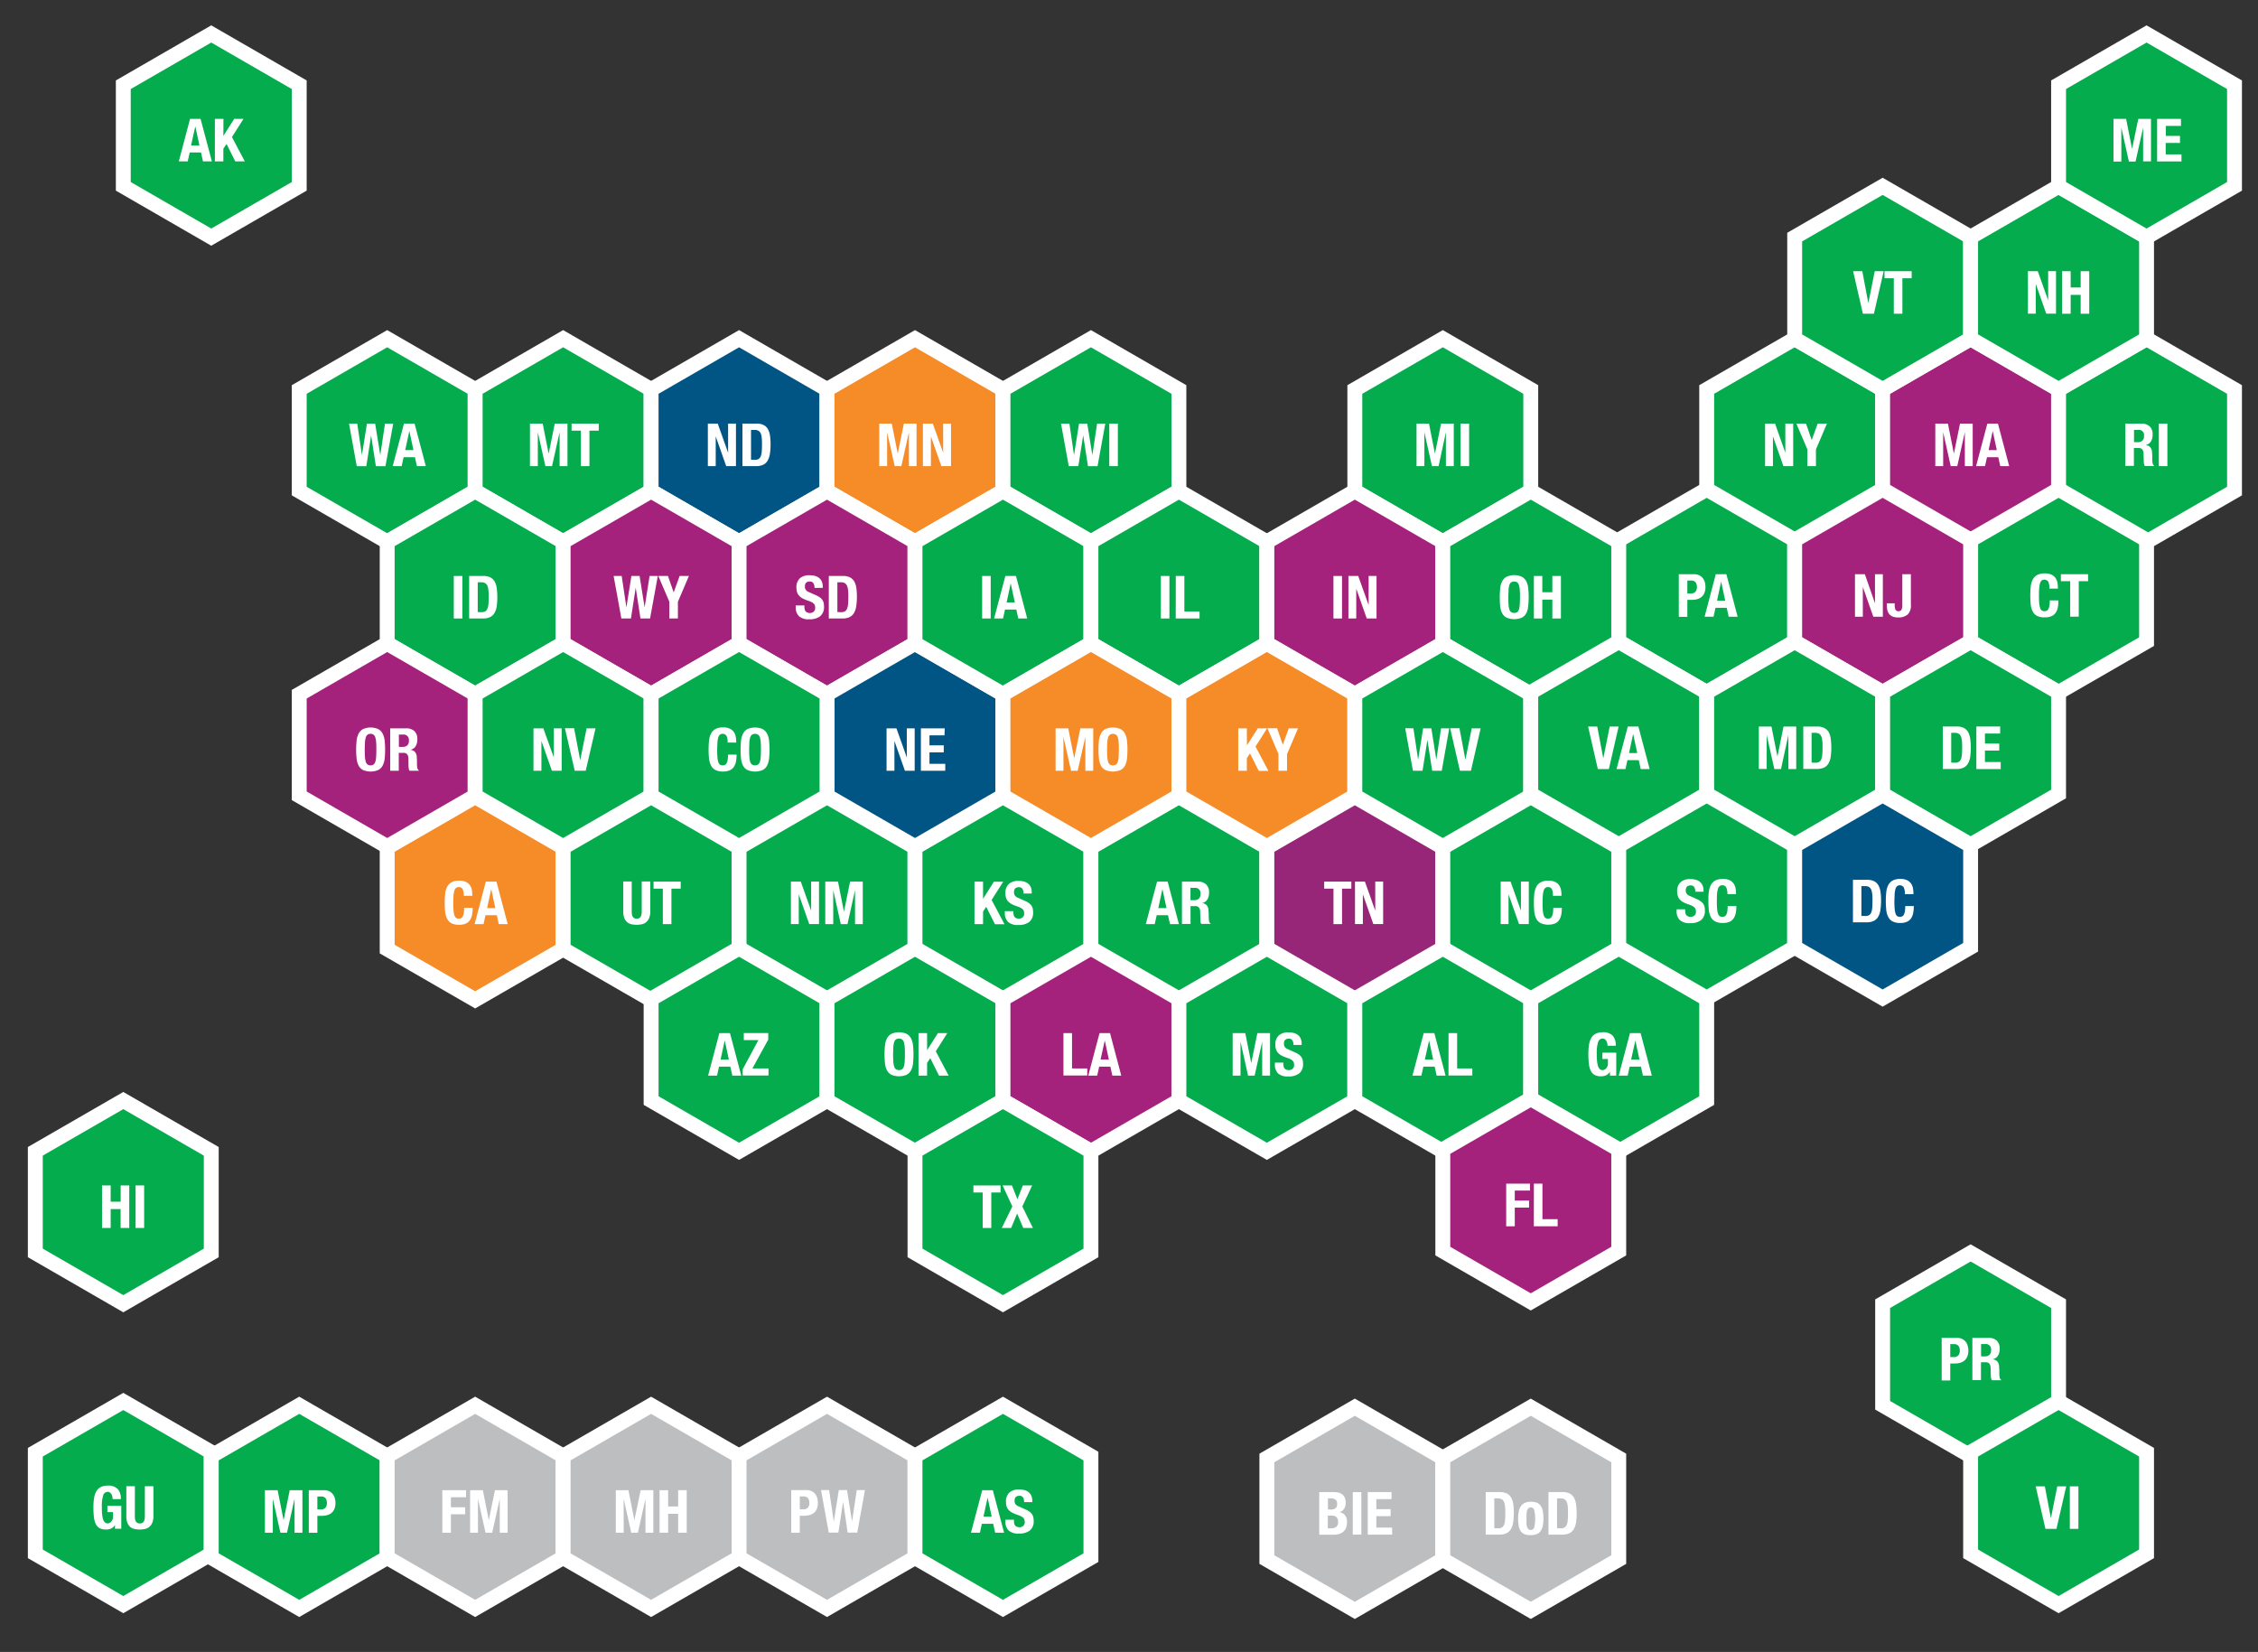 <svg xmlns="http://www.w3.org/2000/svg" viewBox="0 0 758.37 554.81"><rect x="0" y="0" width="758.37" height="554.81" fill="#333333" stroke="none"/><defs><style>.cls-1{fill:none;}.cls-2{fill:#04ac4d;}.cls-2,.cls-3,.cls-4,.cls-5,.cls-6,.cls-7{stroke:#fff;stroke-miterlimit:10;stroke-width:5px;}.cls-3{fill:#005585;}.cls-4{fill:#f68c28;}.cls-5{fill:#a5227c;}.cls-6{fill:#982678;}.cls-7{fill:#bcbec0;}.cls-8{fill:#fff;}</style></defs><g id="Layer_1" data-name="Layer 1"><rect class="cls-1" width="758.37" height="554.81"/><polygon class="cls-2" points="455.03 130.81 455.03 164.92 484.58 181.98 514.12 164.92 514.12 130.81 484.58 113.75 455.03 130.81"/><polygon class="cls-2" points="632.3 437.85 632.3 471.96 661.85 489.02 691.39 471.96 691.39 437.85 661.85 420.79 632.3 437.85"/><polygon class="cls-2" points="41.41 28.46 41.41 62.58 70.95 79.64 100.5 62.58 100.5 28.46 70.95 11.4 41.41 28.46"/><polygon class="cls-2" points="100.5 130.81 100.5 164.92 130.04 181.98 159.59 164.92 159.59 130.81 130.04 113.75 100.5 130.81"/><polygon class="cls-2" points="159.59 130.81 159.59 164.92 189.13 181.98 218.68 164.92 218.68 130.81 189.13 113.75 159.59 130.81"/><polygon class="cls-3" points="218.68 130.81 218.68 164.92 248.22 181.98 277.76 164.92 277.76 130.81 248.22 113.75 218.68 130.81"/><polygon class="cls-4" points="277.76 130.81 277.76 164.92 307.31 181.98 336.86 164.92 336.86 130.81 307.31 113.75 277.76 130.81"/><polygon class="cls-2" points="336.86 130.81 336.86 164.92 366.4 181.98 395.94 164.92 395.94 130.81 366.4 113.75 336.86 130.81"/><polygon class="cls-2" points="573.21 130.81 573.21 164.92 602.76 181.98 632.3 164.92 632.3 130.81 602.76 113.75 573.21 130.81"/><polygon class="cls-5" points="632.3 130.81 632.3 164.92 661.85 181.98 691.39 164.92 691.39 130.81 661.85 113.75 632.3 130.81"/><polygon class="cls-2" points="691.39 130.81 691.39 164.92 720.94 181.98 750.48 164.92 750.48 130.81 720.94 113.75 691.39 130.81"/><polygon class="cls-2" points="602.76 79.63 602.76 113.75 632.3 130.81 661.85 113.75 661.85 79.63 632.3 62.58 602.76 79.63"/><polygon class="cls-2" points="661.85 79.63 661.85 113.75 691.39 130.81 720.94 113.75 720.94 79.63 691.39 62.58 661.85 79.63"/><polygon class="cls-2" points="691.39 28.46 691.39 62.58 720.94 79.64 750.48 62.58 750.48 28.46 720.94 11.4 691.39 28.46"/><polygon class="cls-2" points="130.04 181.98 130.04 216.1 159.59 233.15 189.13 216.1 189.13 181.98 159.59 164.92 130.04 181.98"/><polygon class="cls-5" points="189.13 181.98 189.13 216.1 218.68 233.15 248.22 216.1 248.22 181.98 218.68 164.92 189.13 181.98"/><polygon class="cls-5" points="248.22 181.98 248.22 216.1 277.76 233.15 307.31 216.1 307.31 181.98 277.76 164.92 248.22 181.98"/><polygon class="cls-2" points="661.85 181.37 661.85 215.49 691.39 232.54 720.94 215.49 720.94 181.37 691.39 164.31 661.85 181.37"/><polygon class="cls-3" points="277.76 233.15 277.76 267.27 307.31 284.33 336.85 267.27 336.85 233.15 307.31 216.1 277.76 233.15"/><polygon class="cls-2" points="307.31 181.98 307.31 216.1 336.85 233.15 366.4 216.1 366.4 181.98 336.85 164.92 307.31 181.98"/><polygon class="cls-2" points="366.4 181.98 366.4 216.1 395.94 233.15 425.49 216.1 425.49 181.98 395.94 164.92 366.4 181.98"/><polygon class="cls-5" points="425.49 181.98 425.49 216.1 455.03 233.15 484.58 216.1 484.58 181.98 455.03 164.92 425.49 181.98"/><polygon class="cls-2" points="484.58 181.98 484.58 216.1 514.12 233.15 543.67 216.1 543.67 181.98 514.12 164.92 484.58 181.98"/><polygon class="cls-2" points="543.67 181.37 543.67 215.49 573.21 232.54 602.76 215.49 602.76 181.37 573.21 164.31 543.67 181.37"/><polygon class="cls-5" points="602.76 181.37 602.76 215.49 632.3 232.54 661.85 215.49 661.85 181.37 632.3 164.31 602.76 181.37"/><polygon class="cls-4" points="336.85 233.15 336.85 267.27 366.4 284.33 395.94 267.27 395.94 233.15 366.4 216.1 336.85 233.15"/><polygon class="cls-4" points="395.94 233.15 395.94 267.27 425.49 284.33 455.03 267.27 455.03 233.15 425.49 216.1 395.94 233.15"/><polygon class="cls-2" points="455.03 233.15 455.03 267.27 484.58 284.33 514.12 267.27 514.12 233.15 484.58 216.1 455.03 233.15"/><polygon class="cls-2" points="514.12 232.54 514.12 266.66 543.67 283.72 573.21 266.66 573.21 232.54 543.67 215.49 514.12 232.54"/><polygon class="cls-2" points="573.21 232.54 573.21 266.66 602.76 283.72 632.3 266.66 632.3 232.54 602.76 215.49 573.21 232.54"/><polygon class="cls-2" points="632.3 232.54 632.3 266.66 661.85 283.72 691.39 266.66 691.39 232.54 661.85 215.49 632.3 232.54"/><polygon class="cls-4" points="130.04 284.63 130.04 318.75 159.59 335.8 189.13 318.75 189.13 284.63 159.59 267.57 130.04 284.63"/><polygon class="cls-2" points="189.13 284.63 189.13 318.75 218.68 335.8 248.22 318.75 248.22 284.63 218.68 267.57 189.13 284.63"/><polygon class="cls-2" points="248.22 284.63 248.22 318.75 277.76 335.8 307.31 318.75 307.31 284.63 277.76 267.57 248.22 284.63"/><polygon class="cls-2" points="307.31 284.63 307.31 318.75 336.85 335.8 366.4 318.75 366.4 284.63 336.85 267.57 307.31 284.63"/><polygon class="cls-2" points="366.4 284.63 366.4 318.75 395.94 335.8 425.49 318.75 425.49 284.63 395.94 267.57 366.4 284.63"/><polygon class="cls-6" points="425.49 284.63 425.49 318.75 455.03 335.8 484.58 318.75 484.58 284.63 455.03 267.57 425.49 284.63"/><polygon class="cls-2" points="484.58 284.63 484.58 318.75 514.12 335.8 543.67 318.75 543.67 284.63 514.12 267.57 484.58 284.63"/><polygon class="cls-2" points="543.67 284.02 543.67 318.14 573.21 335.2 602.76 318.14 602.76 284.02 573.21 266.96 543.67 284.02"/><polygon class="cls-3" points="602.76 284.02 602.76 318.14 632.3 335.2 661.85 318.14 661.85 284.02 632.3 266.96 602.76 284.02"/><polygon class="cls-2" points="218.68 335.5 218.68 369.62 248.22 386.67 277.76 369.62 277.76 335.5 248.22 318.44 218.68 335.5"/><polygon class="cls-2" points="277.76 335.5 277.76 369.62 307.31 386.67 336.86 369.62 336.86 335.5 307.31 318.44 277.76 335.5"/><polygon class="cls-5" points="336.86 335.5 336.86 369.62 366.4 386.67 395.94 369.62 395.94 335.5 366.4 318.44 336.86 335.5"/><polygon class="cls-2" points="395.94 335.5 395.94 369.62 425.49 386.67 455.03 369.62 455.03 335.5 425.49 318.44 395.94 335.5"/><polygon class="cls-2" points="455.03 335.5 455.03 369.62 484.58 386.67 514.12 369.62 514.12 335.5 484.58 318.44 455.03 335.5"/><polygon class="cls-2" points="514.12 335.5 514.12 369.62 543.67 386.67 573.21 369.62 573.21 335.5 543.67 318.44 514.12 335.5"/><polygon class="cls-2" points="11.86 386.67 11.86 420.79 41.41 437.85 70.95 420.79 70.95 386.67 41.41 369.62 11.86 386.67"/><polygon class="cls-2" points="307.31 386.67 307.31 420.79 336.85 437.85 366.4 420.79 366.4 386.67 336.85 369.62 307.31 386.67"/><polygon class="cls-5" points="484.58 386.07 484.58 420.18 514.12 437.24 543.67 420.18 543.67 386.07 514.12 369.01 484.58 386.07"/><polygon class="cls-2" points="11.86 487.73 11.86 521.85 41.41 538.91 70.95 521.85 70.95 487.73 41.41 470.68 11.86 487.73"/><polygon class="cls-2" points="70.95 489.02 70.95 523.13 100.5 540.19 130.04 523.13 130.04 489.02 100.5 471.96 70.95 489.02"/><polygon class="cls-7" points="130.04 489.02 130.04 523.13 159.59 540.19 189.13 523.13 189.13 489.02 159.59 471.96 130.04 489.02"/><polygon class="cls-7" points="425.49 489.66 425.49 523.78 455.03 540.84 484.58 523.78 484.58 489.66 455.03 472.61 425.49 489.66"/><polygon class="cls-7" points="484.58 489.66 484.58 523.78 514.12 540.84 543.67 523.78 543.67 489.66 514.12 472.61 484.58 489.66"/><polygon class="cls-5" points="100.5 233.15 100.5 267.27 130.04 284.33 159.59 267.27 159.59 233.15 130.04 216.1 100.5 233.15"/><polygon class="cls-2" points="159.59 233.15 159.59 267.27 189.13 284.33 218.68 267.27 218.68 233.15 189.13 216.1 159.59 233.15"/><polygon class="cls-2" points="218.68 233.15 218.68 267.27 248.22 284.33 277.76 267.27 277.76 233.15 248.22 216.1 218.68 233.15"/><polygon class="cls-2" points="661.85 487.73 661.85 521.85 691.39 538.91 720.94 521.85 720.94 487.73 691.39 470.68 661.85 487.73"/><polygon class="cls-7" points="189.13 489.02 189.13 523.13 218.68 540.19 248.22 523.13 248.22 489.02 218.68 471.96 189.13 489.02"/><polygon class="cls-7" points="248.22 489.02 248.22 523.13 277.76 540.19 307.31 523.13 307.31 489.02 277.76 471.96 248.22 489.02"/><polygon class="cls-2" points="307.31 489.02 307.31 523.13 336.85 540.19 366.4 523.13 366.4 489.02 336.85 471.96 307.31 489.02"/></g><g id="Layer_3" data-name="Layer 3"><path class="cls-8" d="M84.19,68.07,88,82.35H85l-.66-3h-3.8l-.66,3h-3l3.78-14.28ZM83.81,77l-1.38-6.42h0L81,77Z" transform="translate(-16.83 -28.15)"/><path class="cls-8" d="M91.85,73.79h0l3.64-5.72h3.12l-3.88,6.12,4.32,8.16H95.85l-2.94-5.86-1.06,1.62v4.24H89V68.07h2.88Z" transform="translate(-16.83 -28.15)"/><path class="cls-8" d="M136.81,170.42,138.39,181h0l1.68-10.56h2.76L144.55,181h0l1.58-10.56h2.76l-2.6,14.28h-3.22l-1.6-10.36h0l-1.6,10.36h-3.22l-2.6-14.28Z" transform="translate(-16.83 -28.15)"/><path class="cls-8" d="M156.07,170.42l3.78,14.28h-3l-.66-3h-3.8l-.66,3h-3l3.78-14.28Zm-.38,8.9-1.38-6.42h0l-1.38,6.42Z" transform="translate(-16.83 -28.15)"/><path class="cls-8" d="M199.1,170.42l2,10.08h0l2.06-10.08h4.26V184.7h-2.64V173.3h0l-2.54,11.4H200l-2.54-11.4h0v11.4h-2.64V170.42Z" transform="translate(-16.83 -28.15)"/><path class="cls-8" d="M217.92,172.78H214.8V184.7h-2.88V172.78H208.8v-2.36h9.12Z" transform="translate(-16.83 -28.15)"/><path class="cls-8" d="M261.37,180.2h0v-9.78h2.64V184.7h-3.28l-3.52-10h0v10h-2.64V170.42h3.32Z" transform="translate(-16.83 -28.15)"/><path class="cls-8" d="M270.91,170.42a5.1,5.1,0,0,1,2.42.49,3.39,3.39,0,0,1,1.43,1.4,6.14,6.14,0,0,1,.69,2.19,20.56,20.56,0,0,1,.18,2.86,19.61,19.61,0,0,1-.23,3.27,6.11,6.11,0,0,1-.79,2.29,3.47,3.47,0,0,1-1.5,1.34,5.65,5.65,0,0,1-2.38.44h-4.54V170.42Zm-.56,12.16a2.48,2.48,0,0,0,1.22-.26,1.8,1.8,0,0,0,.73-.86,5.06,5.06,0,0,0,.36-1.58c.06-.66.09-1.47.09-2.44,0-.82,0-1.53-.08-2.14a5,5,0,0,0-.33-1.53,1.81,1.81,0,0,0-.74-.92,2.4,2.4,0,0,0-1.31-.31h-1.22v10Z" transform="translate(-16.83 -28.15)"/><path class="cls-8" d="M316.34,170.42l2,10.08h0l2.06-10.08h4.26V184.7H322.1V173.3h0l-2.54,11.4h-2.24l-2.54-11.4h0v11.4h-2.64V170.42Z" transform="translate(-16.83 -28.15)"/><path class="cls-8" d="M333.6,180.2h0v-9.78h2.64V184.7H333l-3.52-10h0v10H326.8V170.42h3.32Z" transform="translate(-16.83 -28.15)"/><path class="cls-8" d="M376,170.42,377.55,181h0l1.68-10.56H382L383.71,181h0l1.58-10.56h2.76l-2.6,14.28h-3.22l-1.6-10.36h0L379,184.7h-3.22l-2.6-14.28Z" transform="translate(-16.83 -28.15)"/><path class="cls-8" d="M389.39,170.42h2.88V184.7h-2.88Z" transform="translate(-16.83 -28.15)"/><path class="cls-8" d="M496.77,170.42l2,10.08h0l2.06-10.08h4.26V184.7h-2.64V173.3h0L500,184.7h-2.24l-2.54-11.4h0v11.4h-2.64V170.42Z" transform="translate(-16.83 -28.15)"/><path class="cls-8" d="M507.37,170.42h2.88V184.7h-2.88Z" transform="translate(-16.83 -28.15)"/><path class="cls-8" d="M616.45,180.2h0v-9.78h2.64V184.7h-3.28l-3.52-10h0v10h-2.64V170.42H613Z" transform="translate(-16.83 -28.15)"/><path class="cls-8" d="M625.31,175.94h0l2-5.52h3.12l-3.7,8.66v5.62h-2.88v-5.62l-3.7-8.66h3.24Z" transform="translate(-16.83 -28.15)"/><path class="cls-8" d="M671.06,170.42l2,10.08h0l2.06-10.08h4.26V184.7h-2.64V173.3h0l-2.54,11.4H672l-2.54-11.4h0v11.4h-2.64V170.42Z" transform="translate(-16.83 -28.15)"/><path class="cls-8" d="M687.86,170.42l3.78,14.28h-3l-.66-3h-3.8l-.66,3h-3l3.78-14.28Zm-.38,8.9-1.38-6.42h0l-1.38,6.42Z" transform="translate(-16.83 -28.15)"/><path class="cls-8" d="M736,170.42a4,4,0,0,1,2.8.91,3.54,3.54,0,0,1,1,2.77,4.29,4.29,0,0,1-.58,2.35,2.75,2.75,0,0,1-1.8,1.17v0a2.56,2.56,0,0,1,1.58.7,3,3,0,0,1,.62,1.74q0,.39.06.87c0,.31,0,.66,0,1.05q0,1.14.12,1.74a1.12,1.12,0,0,0,.52.82v.12h-3.12a1.51,1.51,0,0,1-.28-.69,6.94,6.94,0,0,1-.08-.81l-.08-2.74a2.3,2.3,0,0,0-.42-1.32,1.54,1.54,0,0,0-1.28-.48h-1.54v6h-2.88V170.42Zm-1.24,6.24a2.39,2.39,0,0,0,1.6-.49,2.12,2.12,0,0,0,.56-1.65,1.76,1.76,0,0,0-2-2h-1.36v4.12Z" transform="translate(-16.83 -28.15)"/><path class="cls-8" d="M741.89,170.42h2.88V184.7h-2.88Z" transform="translate(-16.83 -28.15)"/><path class="cls-8" d="M644.3,129.8h.06l2.12-10.56h3l-3.28,14.28h-3.7l-3.28-14.28h3.08Z" transform="translate(-16.83 -28.15)"/><path class="cls-8" d="M658.88,121.6h-3.12v11.92h-2.88V121.6h-3.12v-2.36h9.12Z" transform="translate(-16.83 -28.15)"/><path class="cls-8" d="M704.72,129h0v-9.78h2.64v14.28h-3.28l-3.52-10h0v10h-2.64V119.24h3.32Z" transform="translate(-16.83 -28.15)"/><path class="cls-8" d="M712.28,119.24v5.46h3.36v-5.46h2.88v14.28h-2.88v-6.34h-3.36v6.34H709.4V119.24Z" transform="translate(-16.83 -28.15)"/><path class="cls-8" d="M730.9,68.07l2,10.08h0L735,68.07h4.26V82.35h-2.64V71h0l-2.54,11.4h-2.24L729.3,71h0v11.4h-2.64V68.07Z" transform="translate(-16.83 -28.15)"/><path class="cls-8" d="M749.34,70.43h-5.1v3.36H749v2.36h-4.8V80h5.3v2.36h-8.18V68.07h8Z" transform="translate(-16.83 -28.15)"/><path class="cls-8" d="M169.24,221.59h2.88v14.28h-2.88Z" transform="translate(-16.83 -28.15)"/><path class="cls-8" d="M179.12,221.59a5.13,5.13,0,0,1,2.42.49,3.51,3.51,0,0,1,1.43,1.4,6.27,6.27,0,0,1,.69,2.19,23.1,23.1,0,0,1,0,6.13,6.41,6.41,0,0,1-.79,2.29,3.52,3.52,0,0,1-1.5,1.34,5.68,5.68,0,0,1-2.38.44H174.4V221.59Zm-.56,12.16a2.54,2.54,0,0,0,1.22-.26,1.8,1.8,0,0,0,.73-.86,5.06,5.06,0,0,0,.36-1.58c.06-.65.09-1.47.09-2.44,0-.81,0-1.53-.08-2.14a5.82,5.82,0,0,0-.33-1.53,2,2,0,0,0-.74-.92,2.42,2.42,0,0,0-1.31-.31h-1.22v10Z" transform="translate(-16.83 -28.15)"/><path class="cls-8" d="M225.63,221.59l1.58,10.56h0l1.68-10.56h2.76l1.68,10.56h0L235,221.59h2.76l-2.6,14.28h-3.22l-1.6-10.36h0l-1.6,10.36h-3.22l-2.6-14.28Z" transform="translate(-16.83 -28.15)"/><path class="cls-8" d="M243.09,227.11h0l2-5.52h3.12l-3.7,8.66v5.62h-2.88v-5.62l-3.7-8.66h3.24Z" transform="translate(-16.83 -28.15)"/><path class="cls-8" d="M287,231.83a4.28,4.28,0,0,0,.08.91,1.55,1.55,0,0,0,.3.69,1.41,1.41,0,0,0,.59.44,2.25,2.25,0,0,0,.93.16,1.84,1.84,0,0,0,1.19-.43,1.63,1.63,0,0,0,.53-1.33,2.54,2.54,0,0,0-.13-.83,1.73,1.73,0,0,0-.43-.63,3,3,0,0,0-.79-.51,12.41,12.41,0,0,0-1.21-.47,10.11,10.11,0,0,1-1.66-.7,4.3,4.3,0,0,1-1.17-.89,3,3,0,0,1-.69-1.18,4.87,4.87,0,0,1-.22-1.55,4,4,0,0,1,1.18-3.16,4.72,4.72,0,0,1,3.24-1,7,7,0,0,1,1.77.21,3.81,3.81,0,0,1,1.4.68,3.16,3.16,0,0,1,.92,1.2,4.24,4.24,0,0,1,.33,1.75v.4h-2.76A2.87,2.87,0,0,0,290,224a1.32,1.32,0,0,0-1.2-.55,2,2,0,0,0-.8.14,1.25,1.25,0,0,0-.51.37,1.15,1.15,0,0,0-.26.53,2.56,2.56,0,0,0-.07.62,2,2,0,0,0,.28,1.11,2.42,2.42,0,0,0,1.2.83l2.22,1a7.11,7.11,0,0,1,1.34.75,3.87,3.87,0,0,1,.83.84,2.92,2.92,0,0,1,.43,1,5.54,5.54,0,0,1,.12,1.2,3.94,3.94,0,0,1-1.31,3.29,5.76,5.76,0,0,1-3.65,1,4.76,4.76,0,0,1-3.49-1.06,4.14,4.14,0,0,1-1.05-3v-.58H287Z" transform="translate(-16.83 -28.15)"/><path class="cls-8" d="M299.91,221.59a5.13,5.13,0,0,1,2.42.49,3.51,3.51,0,0,1,1.43,1.4,6.27,6.27,0,0,1,.69,2.19,23.1,23.1,0,0,1-.05,6.13,6.41,6.41,0,0,1-.79,2.29,3.52,3.52,0,0,1-1.5,1.34,5.68,5.68,0,0,1-2.38.44h-4.54V221.59Zm-.56,12.16a2.54,2.54,0,0,0,1.22-.26,1.8,1.8,0,0,0,.73-.86,5.06,5.06,0,0,0,.36-1.58c.06-.65.09-1.47.09-2.44,0-.81,0-1.53-.08-2.14a5.82,5.82,0,0,0-.33-1.53,2,2,0,0,0-.74-.92,2.42,2.42,0,0,0-1.31-.31h-1.22v10Z" transform="translate(-16.83 -28.15)"/><path class="cls-8" d="M346.69,221.59h2.88v14.28h-2.88Z" transform="translate(-16.83 -28.15)"/><path class="cls-8" d="M358.05,221.59l3.78,14.28h-3l-.66-3h-3.8l-.66,3h-3l3.78-14.28Zm-.38,8.9-1.38-6.42h0l-1.38,6.42Z" transform="translate(-16.83 -28.15)"/><path class="cls-8" d="M406.71,221.59h2.88v14.28h-2.88Z" transform="translate(-16.83 -28.15)"/><path class="cls-8" d="M411.73,221.59h2.88v11.92h5.1v2.36h-8Z" transform="translate(-16.83 -28.15)"/><path class="cls-8" d="M464.68,221.59h2.88v14.28h-2.88Z" transform="translate(-16.83 -28.15)"/><path class="cls-8" d="M476.5,231.37h0v-9.78h2.65v14.28h-3.28l-3.53-10h0v10h-2.63V221.59H473Z" transform="translate(-16.83 -28.15)"/><path class="cls-8" d="M520.68,225.74a6.84,6.84,0,0,1,.66-2.35,3.7,3.7,0,0,1,1.48-1.53,6.3,6.3,0,0,1,5.15,0,3.76,3.76,0,0,1,1.48,1.53,6.63,6.63,0,0,1,.65,2.35,30,30,0,0,1,0,6,6.57,6.57,0,0,1-.65,2.34,3.57,3.57,0,0,1-1.48,1.5,6.64,6.64,0,0,1-5.15,0,3.51,3.51,0,0,1-1.48-1.5,6.78,6.78,0,0,1-.66-2.34,32.11,32.11,0,0,1,0-6Zm2.81,5.44a6.57,6.57,0,0,0,.27,1.64,1.82,1.82,0,0,0,.61.92,2,2,0,0,0,2,0,1.88,1.88,0,0,0,.61-.92,6.57,6.57,0,0,0,.27-1.64c.05-.67.08-1.49.08-2.45s0-1.77-.08-2.44a6.65,6.65,0,0,0-.27-1.64,1.87,1.87,0,0,0-.61-.93,2,2,0,0,0-2,0,1.81,1.81,0,0,0-.61.93,6.65,6.65,0,0,0-.27,1.64c0,.67-.07,1.48-.07,2.44S523.44,230.51,523.49,231.18Z" transform="translate(-16.83 -28.15)"/><path class="cls-8" d="M534.83,221.59v5.46h3.37v-5.46h2.88v14.28H538.2v-6.34h-3.37v6.34H532V221.59Z" transform="translate(-16.83 -28.15)"/><path class="cls-8" d="M585.71,221a4.08,4.08,0,0,1,1.84.37,3.35,3.35,0,0,1,1.21,1,3.71,3.71,0,0,1,.66,1.37,6,6,0,0,1,.2,1.57,5.07,5.07,0,0,1-.33,1.92,3.32,3.32,0,0,1-.91,1.34,3.89,3.89,0,0,1-1.43.78,6.17,6.17,0,0,1-1.87.26h-1.54v5.7h-2.87V221Zm-.88,6.46a1.86,1.86,0,0,0,1.38-.52,2.14,2.14,0,0,0,.54-1.62,2.58,2.58,0,0,0-.46-1.64,1.92,1.92,0,0,0-1.54-.56h-1.21v4.34Z" transform="translate(-16.83 -28.15)"/><path class="cls-8" d="M596.65,221l3.78,14.28h-3l-.66-3H593l-.66,3h-3L593.09,221Zm-.38,8.9-1.38-6.42h0l-1.38,6.42Z" transform="translate(-16.83 -28.15)"/><path class="cls-8" d="M646.56,230.76h0V221h2.64v14.28H646l-3.52-10h0v10h-2.64V221h3.32Z" transform="translate(-16.83 -28.15)"/><path class="cls-8" d="M658.62,231.26a4.22,4.22,0,0,1-1.06,3.25,4.63,4.63,0,0,1-3.24,1,4.77,4.77,0,0,1-1.87-.31,2.78,2.78,0,0,1-1.16-.88,3.43,3.43,0,0,1-.59-1.33,8.19,8.19,0,0,1-.16-1.6v-.62h2.64v.44a4.41,4.41,0,0,0,.25,1.69,1.24,1.24,0,0,0,2.06,0,4.22,4.22,0,0,0,.25-1.69V221h2.88Z" transform="translate(-16.83 -28.15)"/><path class="cls-8" d="M704.78,223.53a1.59,1.59,0,0,0-2.24-.42,2,2,0,0,0-.55.94,8.67,8.67,0,0,0-.28,1.7c-.05.7-.08,1.56-.08,2.57a26,26,0,0,0,.11,2.62,6.24,6.24,0,0,0,.34,1.55,1.47,1.47,0,0,0,.58.74,1.67,1.67,0,0,0,.81.19,1.83,1.83,0,0,0,.71-.13,1.22,1.22,0,0,0,.57-.52,3.33,3.33,0,0,0,.38-1.1,9.49,9.49,0,0,0,.14-1.87h2.88A12.89,12.89,0,0,1,708,232a4.94,4.94,0,0,1-.67,1.82,3.23,3.23,0,0,1-1.38,1.22,5.25,5.25,0,0,1-2.31.44A5.39,5.39,0,0,1,701,235a3.55,3.55,0,0,1-1.47-1.5,6.57,6.57,0,0,1-.66-2.34,30,30,0,0,1,0-6,6.63,6.63,0,0,1,.66-2.35,3.73,3.73,0,0,1,1.47-1.53,5.15,5.15,0,0,1,2.58-.55,5,5,0,0,1,2.43.5,3.33,3.33,0,0,1,1.33,1.27,4.23,4.23,0,0,1,.55,1.66,12.41,12.41,0,0,1,.11,1.67h-2.88A5.13,5.13,0,0,0,704.78,223.53Z" transform="translate(-16.83 -28.15)"/><path class="cls-8" d="M718.15,223.34H715v11.92h-2.88V223.34H709V221h9.12Z" transform="translate(-16.83 -28.15)"/><path class="cls-8" d="M136.6,276.91a6.69,6.69,0,0,1,.66-2.35,3.73,3.73,0,0,1,1.47-1.53,6.33,6.33,0,0,1,5.16,0,3.73,3.73,0,0,1,1.47,1.53,6.69,6.69,0,0,1,.66,2.35,27.67,27.67,0,0,1,.15,3,27.33,27.33,0,0,1-.15,3,6.57,6.57,0,0,1-.66,2.34,3.44,3.44,0,0,1-1.47,1.5,6.66,6.66,0,0,1-5.16,0,3.44,3.44,0,0,1-1.47-1.5,6.57,6.57,0,0,1-.66-2.34,27.33,27.33,0,0,1-.15-3A27.67,27.67,0,0,1,136.6,276.91Zm2.8,5.44a6.91,6.91,0,0,0,.28,1.64,1.81,1.81,0,0,0,.6.92,1.65,1.65,0,0,0,1,.29,1.64,1.64,0,0,0,1-.29,1.81,1.81,0,0,0,.6-.92,6.43,6.43,0,0,0,.28-1.64c.05-.67.07-1.49.07-2.45s0-1.77-.07-2.44a6.69,6.69,0,0,0-.28-1.64,1.88,1.88,0,0,0-.6-.93,1.7,1.7,0,0,0-1-.29,1.72,1.72,0,0,0-1,.29,1.88,1.88,0,0,0-.6.93,7.2,7.2,0,0,0-.28,1.64c0,.67-.07,1.48-.07,2.44S139.36,281.68,139.4,282.35Z" transform="translate(-16.83 -28.15)"/><path class="cls-8" d="M153.19,272.76a4,4,0,0,1,2.8.91,3.56,3.56,0,0,1,1,2.77,4.26,4.26,0,0,1-.58,2.35,2.63,2.63,0,0,1-1.8,1.17v0a2.62,2.62,0,0,1,1.58.7,2.92,2.92,0,0,1,.62,1.74q0,.4.06.87c0,.32,0,.67,0,1.05q0,1.14.12,1.74a1.12,1.12,0,0,0,.52.82V287h-3.12a1.63,1.63,0,0,1-.28-.69c0-.26-.06-.53-.08-.81L154,282.8a2.16,2.16,0,0,0-.42-1.32,1.54,1.54,0,0,0-1.28-.48h-1.54v6h-2.88V272.76ZM152,279a2.32,2.32,0,0,0,1.6-.49,2.06,2.06,0,0,0,.56-1.65,1.76,1.76,0,0,0-2-2h-1.36V279Z" transform="translate(-16.83 -28.15)"/><path class="cls-8" d="M202.83,282.54h0v-9.78h2.64V287h-3.28l-3.52-10h0v10H196V272.76h3.32Z" transform="translate(-16.83 -28.15)"/><path class="cls-8" d="M211.67,283.32h.06l2.12-10.56h3L213.55,287h-3.7l-3.28-14.28h3.08Z" transform="translate(-16.83 -28.15)"/><path class="cls-8" d="M260.85,275.31a1.59,1.59,0,0,0-2.24-.42,2.05,2.05,0,0,0-.55.94,8.81,8.81,0,0,0-.28,1.7c0,.7-.08,1.56-.08,2.57a25.82,25.82,0,0,0,.11,2.62,6.14,6.14,0,0,0,.34,1.55,1.43,1.43,0,0,0,.58.74,1.67,1.67,0,0,0,.81.19,1.83,1.83,0,0,0,.71-.13,1.17,1.17,0,0,0,.57-.52,3.25,3.25,0,0,0,.38-1.1,9.43,9.43,0,0,0,.14-1.87h2.88a12.81,12.81,0,0,1-.18,2.2,4.88,4.88,0,0,1-.67,1.82,3.23,3.23,0,0,1-1.38,1.22,5.11,5.11,0,0,1-2.31.44,5.39,5.39,0,0,1-2.58-.52,3.44,3.44,0,0,1-1.47-1.5,6.57,6.57,0,0,1-.66-2.34,27.33,27.33,0,0,1-.15-3,27.67,27.67,0,0,1,.15-3,6.69,6.69,0,0,1,.66-2.35A3.73,3.73,0,0,1,257.1,273a5.26,5.26,0,0,1,2.58-.55,5,5,0,0,1,2.43.5,3.4,3.4,0,0,1,1.33,1.27,4.29,4.29,0,0,1,.55,1.66,12.52,12.52,0,0,1,.11,1.67h-2.88A5.16,5.16,0,0,0,260.85,275.31Z" transform="translate(-16.83 -28.15)"/><path class="cls-8" d="M265.71,276.91a6.69,6.69,0,0,1,.66-2.35,3.73,3.73,0,0,1,1.47-1.53,6.33,6.33,0,0,1,5.16,0,3.73,3.73,0,0,1,1.47,1.53,6.69,6.69,0,0,1,.66,2.35,27.67,27.67,0,0,1,.15,3,27.33,27.33,0,0,1-.15,3,6.57,6.57,0,0,1-.66,2.34,3.44,3.44,0,0,1-1.47,1.5,6.66,6.66,0,0,1-5.16,0,3.44,3.44,0,0,1-1.47-1.5,6.57,6.57,0,0,1-.66-2.34,27.33,27.33,0,0,1-.15-3A27.67,27.67,0,0,1,265.71,276.91Zm2.8,5.44a6.91,6.91,0,0,0,.28,1.64,1.81,1.81,0,0,0,.6.92,2,2,0,0,0,2.06,0,1.81,1.81,0,0,0,.6-.92,6.91,6.91,0,0,0,.28-1.64c.05-.67.07-1.49.07-2.45s0-1.77-.07-2.44a7.2,7.2,0,0,0-.28-1.64,1.88,1.88,0,0,0-.6-.93,2,2,0,0,0-2.06,0,1.88,1.88,0,0,0-.6.93,7.2,7.2,0,0,0-.28,1.64c0,.67-.07,1.48-.07,2.44S268.47,281.68,268.51,282.35Z" transform="translate(-16.83 -28.15)"/><path class="cls-8" d="M321.39,282.54h0v-9.78h2.64V287h-3.28l-3.52-10h0v10h-2.64V272.76h3.32Z" transform="translate(-16.83 -28.15)"/><path class="cls-8" d="M334.05,275.12H329v3.36h4.8v2.36H329v3.84h5.3V287h-8.18V272.76h8Z" transform="translate(-16.83 -28.15)"/><path class="cls-8" d="M375.61,272.76l2,10.08h0l2.06-10.08H384V287h-2.64v-11.4h0L378.79,287h-2.24L374,275.64h0V287h-2.64V272.76Z" transform="translate(-16.83 -28.15)"/><path class="cls-8" d="M385.92,276.91a6.69,6.69,0,0,1,.66-2.35,3.73,3.73,0,0,1,1.47-1.53,6.33,6.33,0,0,1,5.16,0,3.73,3.73,0,0,1,1.47,1.53,6.69,6.69,0,0,1,.66,2.35,27.67,27.67,0,0,1,.15,3,27.33,27.33,0,0,1-.15,3,6.57,6.57,0,0,1-.66,2.34,3.44,3.44,0,0,1-1.47,1.5,6.66,6.66,0,0,1-5.16,0,3.44,3.44,0,0,1-1.47-1.5,6.57,6.57,0,0,1-.66-2.34,27.33,27.33,0,0,1-.15-3A27.67,27.67,0,0,1,385.92,276.91Zm2.8,5.44A6.91,6.91,0,0,0,389,284a1.81,1.81,0,0,0,.6.92,2,2,0,0,0,2.06,0,1.81,1.81,0,0,0,.6-.92,6.91,6.91,0,0,0,.28-1.64c0-.67.07-1.49.07-2.45s0-1.77-.07-2.44a7.2,7.2,0,0,0-.28-1.64,1.88,1.88,0,0,0-.6-.93,2,2,0,0,0-2.06,0,1.88,1.88,0,0,0-.6.93,7.2,7.2,0,0,0-.28,1.64c-.05.67-.07,1.48-.07,2.44S388.67,281.68,388.72,282.35Z" transform="translate(-16.83 -28.15)"/><path class="cls-8" d="M435.63,278.48h0l3.64-5.72h3.12l-3.88,6.12,4.32,8.16h-3.24l-2.94-5.86-1.06,1.62V287h-2.88V272.76h2.88Z" transform="translate(-16.83 -28.15)"/><path class="cls-8" d="M447.67,278.28h0l2-5.52h3.12l-3.7,8.66V287h-2.88v-5.62l-3.7-8.66h3.24Z" transform="translate(-16.83 -28.15)"/><path class="cls-8" d="M491.54,272.76l1.58,10.56h0l1.68-10.56h2.76l1.68,10.56h0l1.58-10.56h2.76L501.06,287h-3.22l-1.6-10.36h0L494.6,287h-3.22l-2.6-14.28Z" transform="translate(-16.83 -28.15)"/><path class="cls-8" d="M509,283.32H509l2.12-10.56h3L510.86,287h-3.7l-3.28-14.28H507Z" transform="translate(-16.83 -28.15)"/><path class="cls-8" d="M555.28,282.71h.06l2.12-10.55h3l-3.28,14.28h-3.7l-3.28-14.28h3.08Z" transform="translate(-16.83 -28.15)"/><path class="cls-8" d="M567.1,272.16l3.78,14.28h-3l-.66-3h-3.8l-.66,3h-3l3.78-14.28Zm-.38,8.9-1.38-6.42h0l-1.38,6.42Z" transform="translate(-16.83 -28.15)"/><path class="cls-8" d="M611.79,272.16l2,10.07h0l2.06-10.07h4.26v14.28h-2.64V275h0L615,286.44h-2.24L610.19,275h0v11.4h-2.64V272.16Z" transform="translate(-16.83 -28.15)"/><path class="cls-8" d="M627.11,272.16a5.1,5.1,0,0,1,2.42.49A3.48,3.48,0,0,1,631,274a6.27,6.27,0,0,1,.69,2.19,23.18,23.18,0,0,1,0,6.14,6.29,6.29,0,0,1-.79,2.29,3.54,3.54,0,0,1-1.5,1.34,5.68,5.68,0,0,1-2.38.44h-4.54V272.16Zm-.56,12.15a2.52,2.52,0,0,0,1.22-.25,1.78,1.78,0,0,0,.73-.87,5,5,0,0,0,.36-1.57c.06-.66.09-1.47.09-2.44s0-1.53-.08-2.14a5.12,5.12,0,0,0-.33-1.54,2,2,0,0,0-.74-.92,2.49,2.49,0,0,0-1.31-.31h-1.22v10Z" transform="translate(-16.83 -28.15)"/><path class="cls-8" d="M674,272.15a5.22,5.22,0,0,1,2.42.49,3.57,3.57,0,0,1,1.43,1.4,6.27,6.27,0,0,1,.69,2.19,23.1,23.1,0,0,1,0,6.13,6.22,6.22,0,0,1-.79,2.29,3.41,3.41,0,0,1-1.5,1.34,5.53,5.53,0,0,1-2.38.44h-4.54V272.15Zm-.56,12.16a2.4,2.4,0,0,0,1.22-.26,1.75,1.75,0,0,0,.73-.86,5,5,0,0,0,.36-1.58c.06-.65.09-1.46.09-2.44,0-.81,0-1.52-.08-2.14a5.12,5.12,0,0,0-.33-1.53,2,2,0,0,0-.74-.92,2.49,2.49,0,0,0-1.31-.31h-1.22v10Z" transform="translate(-16.83 -28.15)"/><path class="cls-8" d="M688.59,274.51h-5.1v3.36h4.8v2.36h-4.8v3.84h5.3v2.36h-8.18V272.15h8Z" transform="translate(-16.83 -28.15)"/><path class="cls-8" d="M172.22,326.79a1.4,1.4,0,0,0-1.35-.71,1.36,1.36,0,0,0-.89.29,1.92,1.92,0,0,0-.55.94,7.39,7.39,0,0,0-.28,1.7c-.06.7-.08,1.56-.08,2.57a23.3,23.3,0,0,0,.11,2.62,5.82,5.82,0,0,0,.34,1.55,1.42,1.42,0,0,0,.58.74,1.62,1.62,0,0,0,.81.19,1.87,1.87,0,0,0,.71-.13,1.22,1.22,0,0,0,.57-.52,3.58,3.58,0,0,0,.38-1.1,10.33,10.33,0,0,0,.14-1.87h2.88a12.89,12.89,0,0,1-.18,2.2,5.13,5.13,0,0,1-.67,1.82,3.35,3.35,0,0,1-1.38,1.22,5.28,5.28,0,0,1-2.31.44,5.39,5.39,0,0,1-2.58-.52,3.55,3.55,0,0,1-1.47-1.5,6.57,6.57,0,0,1-.66-2.34,30,30,0,0,1,0-6A6.63,6.63,0,0,1,167,326a3.73,3.73,0,0,1,1.47-1.53,5.15,5.15,0,0,1,2.58-.55,5,5,0,0,1,2.43.5,3.47,3.47,0,0,1,1.33,1.27,4.4,4.4,0,0,1,.55,1.66,14.31,14.31,0,0,1,.11,1.67h-2.88A5.28,5.28,0,0,0,172.22,326.79Z" transform="translate(-16.83 -28.15)"/><path class="cls-8" d="M183.57,324.24l3.78,14.28h-3l-.66-3h-3.8l-.66,3h-3L180,324.24Zm-.38,8.9-1.38-6.42h0l-1.38,6.42Z" transform="translate(-16.83 -28.15)"/><path class="cls-8" d="M229,334.2a6.07,6.07,0,0,0,.07,1,2.05,2.05,0,0,0,.26.78,1.37,1.37,0,0,0,.52.52,1.59,1.59,0,0,0,.83.19,1.63,1.63,0,0,0,.84-.19,1.49,1.49,0,0,0,.51-.52,2.47,2.47,0,0,0,.26-.78,7.43,7.43,0,0,0,.07-1v-10h2.88v10a5.8,5.8,0,0,1-.38,2.25,3.78,3.78,0,0,1-1,1.41,3.48,3.48,0,0,1-1.46.7,8,8,0,0,1-1.7.18,8.53,8.53,0,0,1-1.7-.16,3.4,3.4,0,0,1-1.46-.65,3.3,3.3,0,0,1-1-1.39,6,6,0,0,1-.38-2.34v-10H229Z" transform="translate(-16.83 -28.15)"/><path class="cls-8" d="M245.45,326.6h-3.12v11.92h-2.88V326.6h-3.12v-2.36h9.12Z" transform="translate(-16.83 -28.15)"/><path class="cls-8" d="M289.26,334h0v-9.78h2.64v14.28h-3.28l-3.52-10h0v10h-2.64V324.24h3.32Z" transform="translate(-16.83 -28.15)"/><path class="cls-8" d="M298.28,324.24l2,10.08h0l2.06-10.08h4.26v14.28H304v-11.4h0l-2.54,11.4h-2.24l-2.54-11.4h0v11.4H294V324.24Z" transform="translate(-16.83 -28.15)"/><path class="cls-8" d="M347,330h0l3.64-5.72h3.12l-3.88,6.12,4.32,8.16H351l-2.94-5.86L347,334.28v4.24h-2.88V324.24H347Z" transform="translate(-16.83 -28.15)"/><path class="cls-8" d="M357.19,334.48a4.28,4.28,0,0,0,.08.91,1.55,1.55,0,0,0,.3.69,1.41,1.41,0,0,0,.59.44,2.25,2.25,0,0,0,.93.16,1.84,1.84,0,0,0,1.19-.43,1.63,1.63,0,0,0,.53-1.33,2.54,2.54,0,0,0-.13-.83,1.73,1.73,0,0,0-.43-.63,3,3,0,0,0-.79-.51,12.41,12.41,0,0,0-1.21-.47,10.11,10.11,0,0,1-1.66-.7,4.3,4.3,0,0,1-1.17-.89,3,3,0,0,1-.69-1.18,4.87,4.87,0,0,1-.22-1.55,4,4,0,0,1,1.18-3.16,4.72,4.72,0,0,1,3.24-1,7,7,0,0,1,1.77.21,3.81,3.81,0,0,1,1.4.68,3.16,3.16,0,0,1,.92,1.2,4.24,4.24,0,0,1,.33,1.75v.4h-2.76a2.87,2.87,0,0,0-.36-1.57,1.32,1.32,0,0,0-1.2-.55,2,2,0,0,0-.8.14,1.25,1.25,0,0,0-.51.37,1.15,1.15,0,0,0-.26.53,2.56,2.56,0,0,0-.07.62,2,2,0,0,0,.28,1.11,2.42,2.42,0,0,0,1.2.83l2.22,1a7.11,7.11,0,0,1,1.34.75,3.87,3.87,0,0,1,.83.84,2.92,2.92,0,0,1,.43,1,5.54,5.54,0,0,1,.12,1.2,3.94,3.94,0,0,1-1.31,3.29,5.76,5.76,0,0,1-3.65,1,4.76,4.76,0,0,1-3.49-1.06,4.14,4.14,0,0,1-1.05-3v-.58h2.88Z" transform="translate(-16.83 -28.15)"/><path class="cls-8" d="M409,324.24l3.78,14.28h-3l-.66-3h-3.8l-.66,3h-3l3.78-14.28Zm-.38,8.9-1.38-6.42h0l-1.38,6.42Z" transform="translate(-16.83 -28.15)"/><path class="cls-8" d="M419.1,324.24a4,4,0,0,1,2.8.91,3.59,3.59,0,0,1,1,2.77,4.37,4.37,0,0,1-.58,2.35,2.68,2.68,0,0,1-1.8,1.17v0a2.65,2.65,0,0,1,1.58.7,3,3,0,0,1,.62,1.74q0,.4.06.87c0,.31,0,.66,0,1a15.32,15.32,0,0,0,.12,1.74,1.12,1.12,0,0,0,.52.82v.12h-3.12a1.51,1.51,0,0,1-.28-.69A6.94,6.94,0,0,1,420,337l-.08-2.74a2.3,2.3,0,0,0-.42-1.32,1.55,1.55,0,0,0-1.28-.48h-1.54v6h-2.88V324.24Zm-1.24,6.24a2.36,2.36,0,0,0,1.6-.49,2.12,2.12,0,0,0,.56-1.65,1.76,1.76,0,0,0-2-2h-1.36v4.12Z" transform="translate(-16.83 -28.15)"/><path class="cls-8" d="M470.69,326.6h-3.12v11.92h-2.88V326.6h-3.12v-2.36h9.12Z" transform="translate(-16.83 -28.15)"/><path class="cls-8" d="M478.72,334h0v-9.78h2.65v14.28h-3.29l-3.52-10h0v10h-2.64V324.24h3.33Z" transform="translate(-16.83 -28.15)"/><path class="cls-8" d="M527.65,334h0v-9.78h2.64v14.28h-3.28l-3.52-10h0v10h-2.64V324.24h3.32Z" transform="translate(-16.83 -28.15)"/><path class="cls-8" d="M538.06,326.79a1.4,1.4,0,0,0-1.35-.71,1.34,1.34,0,0,0-.89.29,1.85,1.85,0,0,0-.55.94A7.39,7.39,0,0,0,535,329c-.06.7-.08,1.56-.08,2.57a23.3,23.3,0,0,0,.11,2.62,5.45,5.45,0,0,0,.34,1.55,1.37,1.37,0,0,0,.58.74,1.62,1.62,0,0,0,.81.19,1.87,1.87,0,0,0,.71-.13A1.27,1.27,0,0,0,538,336a3.58,3.58,0,0,0,.38-1.1,10.47,10.47,0,0,0,.13-1.87h2.88a12.92,12.92,0,0,1-.17,2.2,5.33,5.33,0,0,1-.67,1.82,3.35,3.35,0,0,1-1.38,1.22,6.48,6.48,0,0,1-4.89-.08,3.57,3.57,0,0,1-1.48-1.5,7,7,0,0,1-.66-2.34c-.09-.91-.14-1.91-.14-3s.05-2.08.14-3a7.07,7.07,0,0,1,.66-2.35,3.76,3.76,0,0,1,1.48-1.53,5.13,5.13,0,0,1,2.57-.55,5.07,5.07,0,0,1,2.44.5,3.47,3.47,0,0,1,1.33,1.27,4.58,4.58,0,0,1,.55,1.66,14.31,14.31,0,0,1,.11,1.67h-2.89A5.3,5.3,0,0,0,538.06,326.79Z" transform="translate(-16.83 -28.15)"/><path class="cls-8" d="M582.81,333.87a4.22,4.22,0,0,0,.08.91,1.46,1.46,0,0,0,.3.69,1.33,1.33,0,0,0,.59.44,2.25,2.25,0,0,0,.93.16,1.84,1.84,0,0,0,1.19-.43,1.61,1.61,0,0,0,.53-1.33,2.33,2.33,0,0,0-.14-.83,1.59,1.59,0,0,0-.42-.63,3.6,3.6,0,0,0-.79-.51,12.41,12.41,0,0,0-1.21-.47,9.31,9.31,0,0,1-1.66-.7,4.3,4.3,0,0,1-1.17-.89,3,3,0,0,1-.69-1.18,4.82,4.82,0,0,1-.23-1.55,4,4,0,0,1,1.19-3.16,4.71,4.71,0,0,1,3.23-1,7.07,7.07,0,0,1,1.78.21,3.81,3.81,0,0,1,1.4.68,3.32,3.32,0,0,1,.92,1.2,4.24,4.24,0,0,1,.33,1.75v.4h-2.76a3,3,0,0,0-.36-1.57,1.34,1.34,0,0,0-1.2-.55,2,2,0,0,0-.8.14,1.47,1.47,0,0,0-.52.37,1.3,1.3,0,0,0-.25.53,2.57,2.57,0,0,0-.08.62,2,2,0,0,0,.29,1.11,2.42,2.42,0,0,0,1.2.83l2.22,1a6.7,6.7,0,0,1,1.33.75,3.71,3.71,0,0,1,.84.84,2.92,2.92,0,0,1,.43,1,5.54,5.54,0,0,1,.12,1.2,3.93,3.93,0,0,1-1.31,3.29,5.76,5.76,0,0,1-3.65,1,4.76,4.76,0,0,1-3.49-1.06,4.13,4.13,0,0,1-1.05-3v-.58h2.88Z" transform="translate(-16.83 -28.15)"/><path class="cls-8" d="M596.6,326.18a1.4,1.4,0,0,0-1.35-.71,1.34,1.34,0,0,0-.89.29,1.9,1.9,0,0,0-.55.94,7.49,7.49,0,0,0-.28,1.7c-.06.7-.08,1.56-.08,2.57a23.18,23.18,0,0,0,.11,2.62,5.37,5.37,0,0,0,.34,1.55,1.34,1.34,0,0,0,.58.74,1.62,1.62,0,0,0,.81.19,1.87,1.87,0,0,0,.71-.13,1.21,1.21,0,0,0,.57-.52,3.49,3.49,0,0,0,.38-1.1,10.39,10.39,0,0,0,.13-1.87H600a12.84,12.84,0,0,1-.17,2.2,5.06,5.06,0,0,1-.67,1.82,3.35,3.35,0,0,1-1.38,1.22,5.19,5.19,0,0,1-2.32.44,5.38,5.38,0,0,1-2.57-.52,3.38,3.38,0,0,1-1.47-1.5,6.78,6.78,0,0,1-.67-2.34c-.09-.9-.14-1.9-.14-3s0-2.07.14-3a6.9,6.9,0,0,1,.67-2.35,3.67,3.67,0,0,1,1.47-1.53,5.24,5.24,0,0,1,2.57-.55,5.07,5.07,0,0,1,2.44.5,3.54,3.54,0,0,1,1.33,1.27,4.65,4.65,0,0,1,.55,1.66,14.45,14.45,0,0,1,.11,1.67H597A5.33,5.33,0,0,0,596.6,326.18Z" transform="translate(-16.83 -28.15)"/><path class="cls-8" d="M643.88,323.63a5.22,5.22,0,0,1,2.42.49,3.51,3.51,0,0,1,1.43,1.4,6.27,6.27,0,0,1,.69,2.19,20.76,20.76,0,0,1,.18,2.86,19.45,19.45,0,0,1-.23,3.27,6,6,0,0,1-.79,2.29,3.41,3.41,0,0,1-1.5,1.34,5.5,5.5,0,0,1-2.38.44h-4.54V323.63Zm-.56,12.16a2.38,2.38,0,0,0,1.22-.26,1.75,1.75,0,0,0,.73-.86,5,5,0,0,0,.36-1.58c.06-.65.09-1.46.09-2.44,0-.81,0-1.52-.08-2.14a5.12,5.12,0,0,0-.33-1.53,1.89,1.89,0,0,0-.74-.92,2.46,2.46,0,0,0-1.31-.31H642v10Z" transform="translate(-16.83 -28.15)"/><path class="cls-8" d="M656.23,326.18a1.59,1.59,0,0,0-2.24-.42,2.05,2.05,0,0,0-.55.94,8.81,8.81,0,0,0-.28,1.7c0,.7-.08,1.56-.08,2.57a25.82,25.82,0,0,0,.11,2.62,6.14,6.14,0,0,0,.34,1.55,1.43,1.43,0,0,0,.58.74,1.67,1.67,0,0,0,.81.19,1.83,1.83,0,0,0,.71-.13,1.17,1.17,0,0,0,.57-.52,3.25,3.25,0,0,0,.38-1.1,9.43,9.43,0,0,0,.14-1.87h2.88a12.81,12.81,0,0,1-.18,2.2,4.88,4.88,0,0,1-.67,1.82,3.23,3.23,0,0,1-1.38,1.22,5.11,5.11,0,0,1-2.31.44,5.39,5.39,0,0,1-2.58-.52,3.44,3.44,0,0,1-1.47-1.5,6.57,6.57,0,0,1-.66-2.34,27.33,27.33,0,0,1-.15-3,27.67,27.67,0,0,1,.15-3,6.69,6.69,0,0,1,.66-2.35,3.73,3.73,0,0,1,1.47-1.53,5.26,5.26,0,0,1,2.58-.55,5,5,0,0,1,2.43.5,3.4,3.4,0,0,1,1.33,1.27,4.29,4.29,0,0,1,.55,1.66,12.52,12.52,0,0,1,.11,1.67H656.6A5.16,5.16,0,0,0,656.23,326.18Z" transform="translate(-16.83 -28.15)"/><path class="cls-8" d="M262,375.11l3.78,14.28h-3l-.66-3h-3.8l-.66,3h-3l3.78-14.28Zm-.38,8.9-1.38-6.42h0L258.84,384Z" transform="translate(-16.83 -28.15)"/><path class="cls-8" d="M271.54,377.47h-4.9v-2.36h8.22v2.18L269.52,387h5.42v2.36h-8.66v-2.1Z" transform="translate(-16.83 -28.15)"/><path class="cls-8" d="M314.06,379.26a6.63,6.63,0,0,1,.66-2.35,3.73,3.73,0,0,1,1.47-1.53,6.33,6.33,0,0,1,5.16,0,3.73,3.73,0,0,1,1.47,1.53,6.63,6.63,0,0,1,.66,2.35,30,30,0,0,1,0,6,6.57,6.57,0,0,1-.66,2.34,3.55,3.55,0,0,1-1.47,1.5,6.66,6.66,0,0,1-5.16,0,3.55,3.55,0,0,1-1.47-1.5,6.57,6.57,0,0,1-.66-2.34,30,30,0,0,1,0-6Zm2.8,5.44a7,7,0,0,0,.28,1.64,1.81,1.81,0,0,0,.6.92,2,2,0,0,0,2.06,0,1.81,1.81,0,0,0,.6-.92,7,7,0,0,0,.28-1.64c.05-.67.07-1.49.07-2.45s0-1.77-.07-2.44a7.1,7.1,0,0,0-.28-1.64,1.8,1.8,0,0,0-.6-.93,2,2,0,0,0-2.06,0,1.8,1.8,0,0,0-.6.93,7.1,7.1,0,0,0-.28,1.64c0,.67-.07,1.48-.07,2.44S316.82,384,316.86,384.7Z" transform="translate(-16.83 -28.15)"/><path class="cls-8" d="M328.21,380.83h0l3.64-5.72H335l-3.88,6.12,4.32,8.16h-3.24l-2.94-5.86-1.06,1.62v4.24h-2.88V375.11h2.88Z" transform="translate(-16.83 -28.15)"/><path class="cls-8" d="M374,375.11h2.88V387H382v2.36h-8Z" transform="translate(-16.83 -28.15)"/><path class="cls-8" d="M389.64,375.11l3.78,14.28h-3l-.66-3H386l-.66,3h-3l3.78-14.28Zm-.38,8.9-1.38-6.42h0L386.46,384Z" transform="translate(-16.83 -28.15)"/><path class="cls-8" d="M435.07,375.11l2,10.08h0l2.06-10.08h4.26v14.28h-2.64V378h0l-2.54,11.4H436L433.47,378h0v11.4h-2.64V375.11Z" transform="translate(-16.83 -28.15)"/><path class="cls-8" d="M447.85,385.35a5.05,5.05,0,0,0,.08.91,1.55,1.55,0,0,0,.3.69,1.48,1.48,0,0,0,.59.44,2.32,2.32,0,0,0,.93.16,1.82,1.82,0,0,0,1.19-.43,1.63,1.63,0,0,0,.53-1.33,2.3,2.3,0,0,0-.13-.83,1.73,1.73,0,0,0-.43-.63,2.84,2.84,0,0,0-.79-.51,12.41,12.41,0,0,0-1.21-.47,10.5,10.5,0,0,1-1.66-.7,4.3,4.3,0,0,1-1.17-.89,3.25,3.25,0,0,1-.69-1.18,4.87,4.87,0,0,1-.22-1.55,4,4,0,0,1,1.18-3.16,4.76,4.76,0,0,1,3.24-1,7,7,0,0,1,1.77.21,3.73,3.73,0,0,1,1.4.68,3.16,3.16,0,0,1,.92,1.2,4.24,4.24,0,0,1,.33,1.75v.4h-2.76a2.87,2.87,0,0,0-.36-1.57,1.32,1.32,0,0,0-1.2-.55,2,2,0,0,0-.8.14,1.4,1.4,0,0,0-.51.37,1.26,1.26,0,0,0-.26.53,2.56,2.56,0,0,0-.07.62,2,2,0,0,0,.28,1.11,2.52,2.52,0,0,0,1.2.83l2.22,1a6.8,6.8,0,0,1,1.34.75,3.66,3.66,0,0,1,.83.84,2.74,2.74,0,0,1,.43,1,5.54,5.54,0,0,1,.12,1.2,3.94,3.94,0,0,1-1.31,3.29,5.74,5.74,0,0,1-3.65,1,4.76,4.76,0,0,1-3.49-1.06,4.14,4.14,0,0,1-1-3v-.58h2.88Z" transform="translate(-16.83 -28.15)"/><path class="cls-8" d="M498.56,375.11l3.78,14.28h-3l-.66-3h-3.8l-.66,3h-3L495,375.11Zm-.38,8.9-1.38-6.42h0L495.38,384Z" transform="translate(-16.83 -28.15)"/><path class="cls-8" d="M503.34,375.11h2.88V387h5.1v2.36h-8Z" transform="translate(-16.83 -28.15)"/><path class="cls-8" d="M556.63,378.53a2.73,2.73,0,0,0-.29-.77,1.78,1.78,0,0,0-.51-.58,1.26,1.26,0,0,0-.75-.23,1.58,1.58,0,0,0-1.5,1.16,11.29,11.29,0,0,0-.46,3.84c0,.85,0,1.63.08,2.32a8.82,8.82,0,0,0,.29,1.77,2.53,2.53,0,0,0,.6,1.12,1.37,1.37,0,0,0,1,.39,1.48,1.48,0,0,0,.57-.14,1.75,1.75,0,0,0,.58-.42,2.27,2.27,0,0,0,.45-.71,2.6,2.6,0,0,0,.18-1v-1.46H555v-2.12h4.66v7.7h-2.12v-1.32h0a3,3,0,0,1-1.25,1.19,4.08,4.08,0,0,1-1.75.35,4.37,4.37,0,0,1-2.15-.46,3.16,3.16,0,0,1-1.3-1.42,7.43,7.43,0,0,1-.63-2.37,28.58,28.58,0,0,1-.16-3.27,19.55,19.55,0,0,1,.23-3.16,6.32,6.32,0,0,1,.79-2.27,3.61,3.61,0,0,1,1.48-1.37,5.07,5.07,0,0,1,2.3-.46,4.35,4.35,0,0,1,3.4,1.17,4.9,4.9,0,0,1,1,3.35h-2.76A3.88,3.88,0,0,0,556.63,378.53Z" transform="translate(-16.83 -28.15)"/><path class="cls-8" d="M567.84,375.11l3.78,14.28h-3l-.66-3h-3.8l-.66,3h-3l3.78-14.28Zm-.38,8.9-1.38-6.42h0L564.66,384Z" transform="translate(-16.83 -28.15)"/><path class="cls-8" d="M54,426.28v5.46h3.36v-5.46h2.88v14.28H57.34v-6.34H54v6.34H51.1V426.28Z" transform="translate(-16.83 -28.15)"/><path class="cls-8" d="M62.36,426.28h2.88v14.28H62.36Z" transform="translate(-16.83 -28.15)"/><path class="cls-8" d="M352.88,428.64h-3.12v11.92h-2.88V428.64h-3.12v-2.36h9.12Z" transform="translate(-16.83 -28.15)"/><path class="cls-8" d="M356.7,426.28l1.84,4.62,1.82-4.62h3.14l-3.32,7.06,3.56,7.22H360.5l-2.06-4.84-2,4.84h-3.16l3.56-7.22-3.28-7.06Z" transform="translate(-16.83 -28.15)"/><path class="cls-8" d="M530.68,425.68V428h-5.1v3.36h4.8v2.36h-4.8V440H522.7V425.68Z" transform="translate(-16.83 -28.15)"/><path class="cls-8" d="M532,425.68h2.87V437.6h5.11V440h-8Z" transform="translate(-16.83 -28.15)"/><path class="cls-8" d="M674,477.46a4.12,4.12,0,0,1,1.85.37,3.42,3.42,0,0,1,1.21,1,3.92,3.92,0,0,1,.66,1.38,6.31,6.31,0,0,1,.2,1.57,5.15,5.15,0,0,1-.33,1.92,3.6,3.6,0,0,1-.92,1.34,4,4,0,0,1-1.43.78,6.38,6.38,0,0,1-1.86.26h-1.54v5.7h-2.88V477.46Zm-.88,6.46a1.94,1.94,0,0,0,1.39-.52,2.21,2.21,0,0,0,.53-1.62,2.54,2.54,0,0,0-.46-1.65,1.9,1.9,0,0,0-1.54-.55h-1.2v4.34Z" transform="translate(-16.83 -28.15)"/><path class="cls-8" d="M684.63,477.46a4,4,0,0,1,2.8.91,3.57,3.57,0,0,1,1,2.76,4.32,4.32,0,0,1-.58,2.36,2.75,2.75,0,0,1-1.8,1.17v0a2.59,2.59,0,0,1,1.58.7,2.93,2.93,0,0,1,.62,1.73c0,.27,0,.56.06.87s0,.67,0,1.05q0,1.15.12,1.74a1.12,1.12,0,0,0,.52.83v.12h-3.12a1.55,1.55,0,0,1-.28-.7,6.77,6.77,0,0,1-.08-.8l-.08-2.74a2.36,2.36,0,0,0-.42-1.33,1.58,1.58,0,0,0-1.28-.47h-1.54v6h-2.88V477.46Zm-1.24,6.24a2.39,2.39,0,0,0,1.6-.49,2.13,2.13,0,0,0,.56-1.66,1.76,1.76,0,0,0-2-2h-1.36v4.12Z" transform="translate(-16.83 -28.15)"/><path class="cls-8" d="M54.55,530.76a2.85,2.85,0,0,0-.29-.77,2.2,2.2,0,0,0-.51-.58,1.26,1.26,0,0,0-.75-.23,1.58,1.58,0,0,0-1.5,1.16,11.37,11.37,0,0,0-.46,3.84c0,.86,0,1.63.08,2.32a8.58,8.58,0,0,0,.29,1.77,2.53,2.53,0,0,0,.6,1.12,1.36,1.36,0,0,0,1,.39,1.32,1.32,0,0,0,.57-.14,1.86,1.86,0,0,0,.58-.42,2.16,2.16,0,0,0,.45-.71,2.57,2.57,0,0,0,.18-1V536H52.9v-2.12h4.66v7.7H55.44V540.3h0a3,3,0,0,1-1.25,1.19,3.93,3.93,0,0,1-1.75.35,4.37,4.37,0,0,1-2.15-.46A3.06,3.06,0,0,1,49,540a7.43,7.43,0,0,1-.63-2.37,28.58,28.58,0,0,1-.16-3.27,18.48,18.48,0,0,1,.23-3.16,6.39,6.39,0,0,1,.79-2.27,3.61,3.61,0,0,1,1.48-1.37,5.2,5.2,0,0,1,2.3-.46,4.36,4.36,0,0,1,3.4,1.17,4.9,4.9,0,0,1,1,3.35H54.64A4,4,0,0,0,54.55,530.76Z" transform="translate(-16.83 -28.15)"/><path class="cls-8" d="M62.12,537.3a6.07,6.07,0,0,0,.07,1,2.05,2.05,0,0,0,.26.78,1.3,1.3,0,0,0,.52.52,1.62,1.62,0,0,0,.83.19,1.58,1.58,0,0,0,.84-.19,1.41,1.41,0,0,0,.51-.52,2.47,2.47,0,0,0,.26-.78,7.43,7.43,0,0,0,.07-1v-10h2.88v10a5.8,5.8,0,0,1-.38,2.25,3.41,3.41,0,0,1-2.48,2.11,7.91,7.91,0,0,1-1.7.18,8.6,8.6,0,0,1-1.7-.16,3.29,3.29,0,0,1-1.46-.65,3.24,3.24,0,0,1-1-1.39,6,6,0,0,1-.38-2.34v-10h2.88Z" transform="translate(-16.83 -28.15)"/><path class="cls-8" d="M110.08,528.63l2,10.08h0l2.06-10.08h4.26v14.28h-2.64v-11.4h0l-2.54,11.4H111l-2.54-11.4h0v11.4H105.8V528.63Z" transform="translate(-16.83 -28.15)"/><path class="cls-8" d="M125.58,528.63a4.12,4.12,0,0,1,1.85.37,3.44,3.44,0,0,1,1.21,1,3.87,3.87,0,0,1,.66,1.37,6.37,6.37,0,0,1,.2,1.57,5.15,5.15,0,0,1-.33,1.92,3.52,3.52,0,0,1-.92,1.34,3.81,3.81,0,0,1-1.43.78,6.38,6.38,0,0,1-1.86.26h-1.54v5.7h-2.88V528.63Zm-.88,6.46a1.9,1.9,0,0,0,1.39-.52,2.21,2.21,0,0,0,.53-1.62,2.56,2.56,0,0,0-.46-1.64,1.9,1.9,0,0,0-1.54-.56h-1.2v4.34Z" transform="translate(-16.83 -28.15)"/><path class="cls-8" d="M173.37,528.63V531h-5.1v3.36h4.8v2.36h-4.8v6.2h-2.88V528.63Z" transform="translate(-16.83 -28.15)"/><path class="cls-8" d="M179,528.63l2,10.08h0l2.06-10.08h4.26v14.28h-2.64v-11.4h0l-2.54,11.4h-2.24l-2.54-11.4h0v11.4h-2.64V528.63Z" transform="translate(-16.83 -28.15)"/><path class="cls-8" d="M464.74,529.27a7,7,0,0,1,1.63.18,3.41,3.41,0,0,1,1.29.6,3,3,0,0,1,.84,1.12,4.39,4.39,0,0,1,.29,1.72,3.47,3.47,0,0,1-.54,2,2.63,2.63,0,0,1-1.62,1.13v0a2.89,2.89,0,0,1,1.91,1,3.58,3.58,0,0,1,.7,2.3A5.57,5.57,0,0,1,469,541a3.09,3.09,0,0,1-.75,1.33,3.62,3.62,0,0,1-1.38.91,5.56,5.56,0,0,1-2.1.34h-4.86V529.27Zm-1.12,5.86a2.83,2.83,0,0,0,1.75-.43,1.74,1.74,0,0,0,.55-1.45,1.8,1.8,0,0,0-.5-1.44,2.48,2.48,0,0,0-1.59-.42h-1v3.74Zm.3,6.3a2.75,2.75,0,0,0,1.67-.46,2,2,0,0,0,.65-1.7,2.81,2.81,0,0,0-.17-1,1.9,1.9,0,0,0-.46-.66,1.88,1.88,0,0,0-.69-.35,4,4,0,0,0-.88-.1h-1.25v4.3Z" transform="translate(-16.83 -28.15)"/><path class="cls-8" d="M471.17,529.27h2.88v14.28h-2.88Z" transform="translate(-16.83 -28.15)"/><path class="cls-8" d="M484.18,531.63h-5.1V535h4.8v2.36h-4.8v3.84h5.3v2.36H476.2V529.27h8Z" transform="translate(-16.83 -28.15)"/><path class="cls-8" d="M520.54,529.27a5.25,5.25,0,0,1,2.42.49,3.57,3.57,0,0,1,1.43,1.4,6.27,6.27,0,0,1,.69,2.19,23.1,23.1,0,0,1-.05,6.13,6.41,6.41,0,0,1-.79,2.29,3.52,3.52,0,0,1-1.5,1.34,5.53,5.53,0,0,1-2.38.44h-4.54V529.27ZM520,541.43a2.43,2.43,0,0,0,1.22-.26,1.8,1.8,0,0,0,.73-.86,5,5,0,0,0,.36-1.58c.06-.65.09-1.46.09-2.44,0-.81,0-1.52-.08-2.14a5.82,5.82,0,0,0-.33-1.53,2,2,0,0,0-.74-.92,2.51,2.51,0,0,0-1.31-.31H518.7v10Z" transform="translate(-16.83 -28.15)"/><path class="cls-8" d="M526.94,535.73a4.58,4.58,0,0,1,.72-1.77,3.19,3.19,0,0,1,1.3-1.08,4.93,4.93,0,0,1,2-.37,5.21,5.21,0,0,1,2.06.33,3,3,0,0,1,1.3,1.07,4.94,4.94,0,0,1,.68,1.78,13.9,13.9,0,0,1,.2,2.48,12.55,12.55,0,0,1-.22,2.44,4.61,4.61,0,0,1-.73,1.77,2.85,2.85,0,0,1-1.3,1,5.11,5.11,0,0,1-2,.34,5.17,5.17,0,0,1-2.06-.31,2.73,2.73,0,0,1-1.3-1,4.57,4.57,0,0,1-.68-1.78,12.86,12.86,0,0,1-.21-2.47A11.83,11.83,0,0,1,526.94,535.73Zm2.58,4a4.87,4.87,0,0,0,.19,1.2,1.65,1.65,0,0,0,.45.78,1.1,1.1,0,0,0,.8.28,1.17,1.17,0,0,0,1.16-.88,13.3,13.3,0,0,0,0-5.8,1.18,1.18,0,0,0-1.16-.88,1.14,1.14,0,0,0-.8.28,1.75,1.75,0,0,0-.45.78,5,5,0,0,0-.19,1.2c0,.47,0,1,0,1.52S529.49,539.23,529.52,539.69Z" transform="translate(-16.83 -28.15)"/><path class="cls-8" d="M541.62,529.27a5.25,5.25,0,0,1,2.42.49,3.57,3.57,0,0,1,1.43,1.4,6.27,6.27,0,0,1,.69,2.19,23.1,23.1,0,0,1,0,6.13,6.41,6.41,0,0,1-.79,2.29,3.52,3.52,0,0,1-1.5,1.34,5.53,5.53,0,0,1-2.38.44H536.9V529.27Zm-.56,12.16a2.43,2.43,0,0,0,1.22-.26,1.8,1.8,0,0,0,.73-.86,5,5,0,0,0,.36-1.58c.06-.65.09-1.46.09-2.44,0-.81,0-1.52-.08-2.14a5.82,5.82,0,0,0-.33-1.53,2,2,0,0,0-.74-.92,2.51,2.51,0,0,0-1.31-.31h-1.22v10Z" transform="translate(-16.83 -28.15)"/><path class="cls-8" d="M705.61,537.9h.06l2.12-10.56h3l-3.28,14.28h-3.7l-3.28-14.28h3.08Z" transform="translate(-16.83 -28.15)"/><path class="cls-8" d="M712,527.34h2.88v14.28H712Z" transform="translate(-16.83 -28.15)"/><path class="cls-8" d="M227.89,528.63l2,10.08h0L232,528.63h4.26v14.28h-2.64v-11.4h0l-2.54,11.4h-2.24l-2.54-11.4h0v11.4h-2.64V528.63Z" transform="translate(-16.83 -28.15)"/><path class="cls-8" d="M241.23,528.63v5.46h3.36v-5.46h2.88v14.28h-2.88v-6.34h-3.36v6.34h-2.88V528.63Z" transform="translate(-16.83 -28.15)"/><path class="cls-8" d="M287.61,528.6a4.12,4.12,0,0,1,1.85.37,3.44,3.44,0,0,1,1.21,1,4.05,4.05,0,0,1,.66,1.37,6.37,6.37,0,0,1,.2,1.57,5.15,5.15,0,0,1-.33,1.92,3.52,3.52,0,0,1-.92,1.34,3.81,3.81,0,0,1-1.43.78,6.38,6.38,0,0,1-1.86.26h-1.54v5.7h-2.88V528.6Zm-.88,6.46a1.9,1.9,0,0,0,1.39-.52,2.21,2.21,0,0,0,.53-1.62,2.56,2.56,0,0,0-.46-1.64,1.9,1.9,0,0,0-1.54-.56h-1.2v4.34Z" transform="translate(-16.83 -28.15)"/><path class="cls-8" d="M295.29,528.6l1.58,10.56h0l1.68-10.56h2.76L303,539.16h0l1.58-10.56h2.76l-2.6,14.28h-3.22L300,532.52h0l-1.6,10.36h-3.22l-2.6-14.28Z" transform="translate(-16.83 -28.15)"/><path class="cls-8" d="M350.28,528.63l3.78,14.28h-3l-.66-3h-3.8l-.66,3h-3l3.78-14.28Zm-.38,8.9-1.38-6.42h0l-1.38,6.42Z" transform="translate(-16.83 -28.15)"/><path class="cls-8" d="M357.38,538.87a4.28,4.28,0,0,0,.08.91,1.55,1.55,0,0,0,.3.69,1.41,1.41,0,0,0,.59.44,2.25,2.25,0,0,0,.93.16,1.84,1.84,0,0,0,1.19-.43,1.63,1.63,0,0,0,.53-1.33,2.54,2.54,0,0,0-.13-.83,1.73,1.73,0,0,0-.43-.63,3,3,0,0,0-.79-.51,12.41,12.41,0,0,0-1.21-.47,10.11,10.11,0,0,1-1.66-.7,4.3,4.3,0,0,1-1.17-.89,3,3,0,0,1-.69-1.18,4.87,4.87,0,0,1-.22-1.55,4,4,0,0,1,1.18-3.16,4.72,4.72,0,0,1,3.24-1,7,7,0,0,1,1.77.21,3.81,3.81,0,0,1,1.4.68,3.16,3.16,0,0,1,.92,1.2,4.24,4.24,0,0,1,.33,1.75v.4h-2.76a2.87,2.87,0,0,0-.36-1.57,1.32,1.32,0,0,0-1.2-.55,2,2,0,0,0-.8.14,1.25,1.25,0,0,0-.51.37,1.15,1.15,0,0,0-.26.53,2.56,2.56,0,0,0-.07.62,2,2,0,0,0,.28,1.11,2.42,2.42,0,0,0,1.2.83l2.22,1a7.11,7.11,0,0,1,1.34.75,3.87,3.87,0,0,1,.83.84,2.92,2.92,0,0,1,.43,1,5.54,5.54,0,0,1,.12,1.2,3.94,3.94,0,0,1-1.31,3.29,5.76,5.76,0,0,1-3.65,1,4.76,4.76,0,0,1-3.49-1.06,4.14,4.14,0,0,1-1.05-3v-.58h2.88Z" transform="translate(-16.83 -28.15)"/></g></svg>